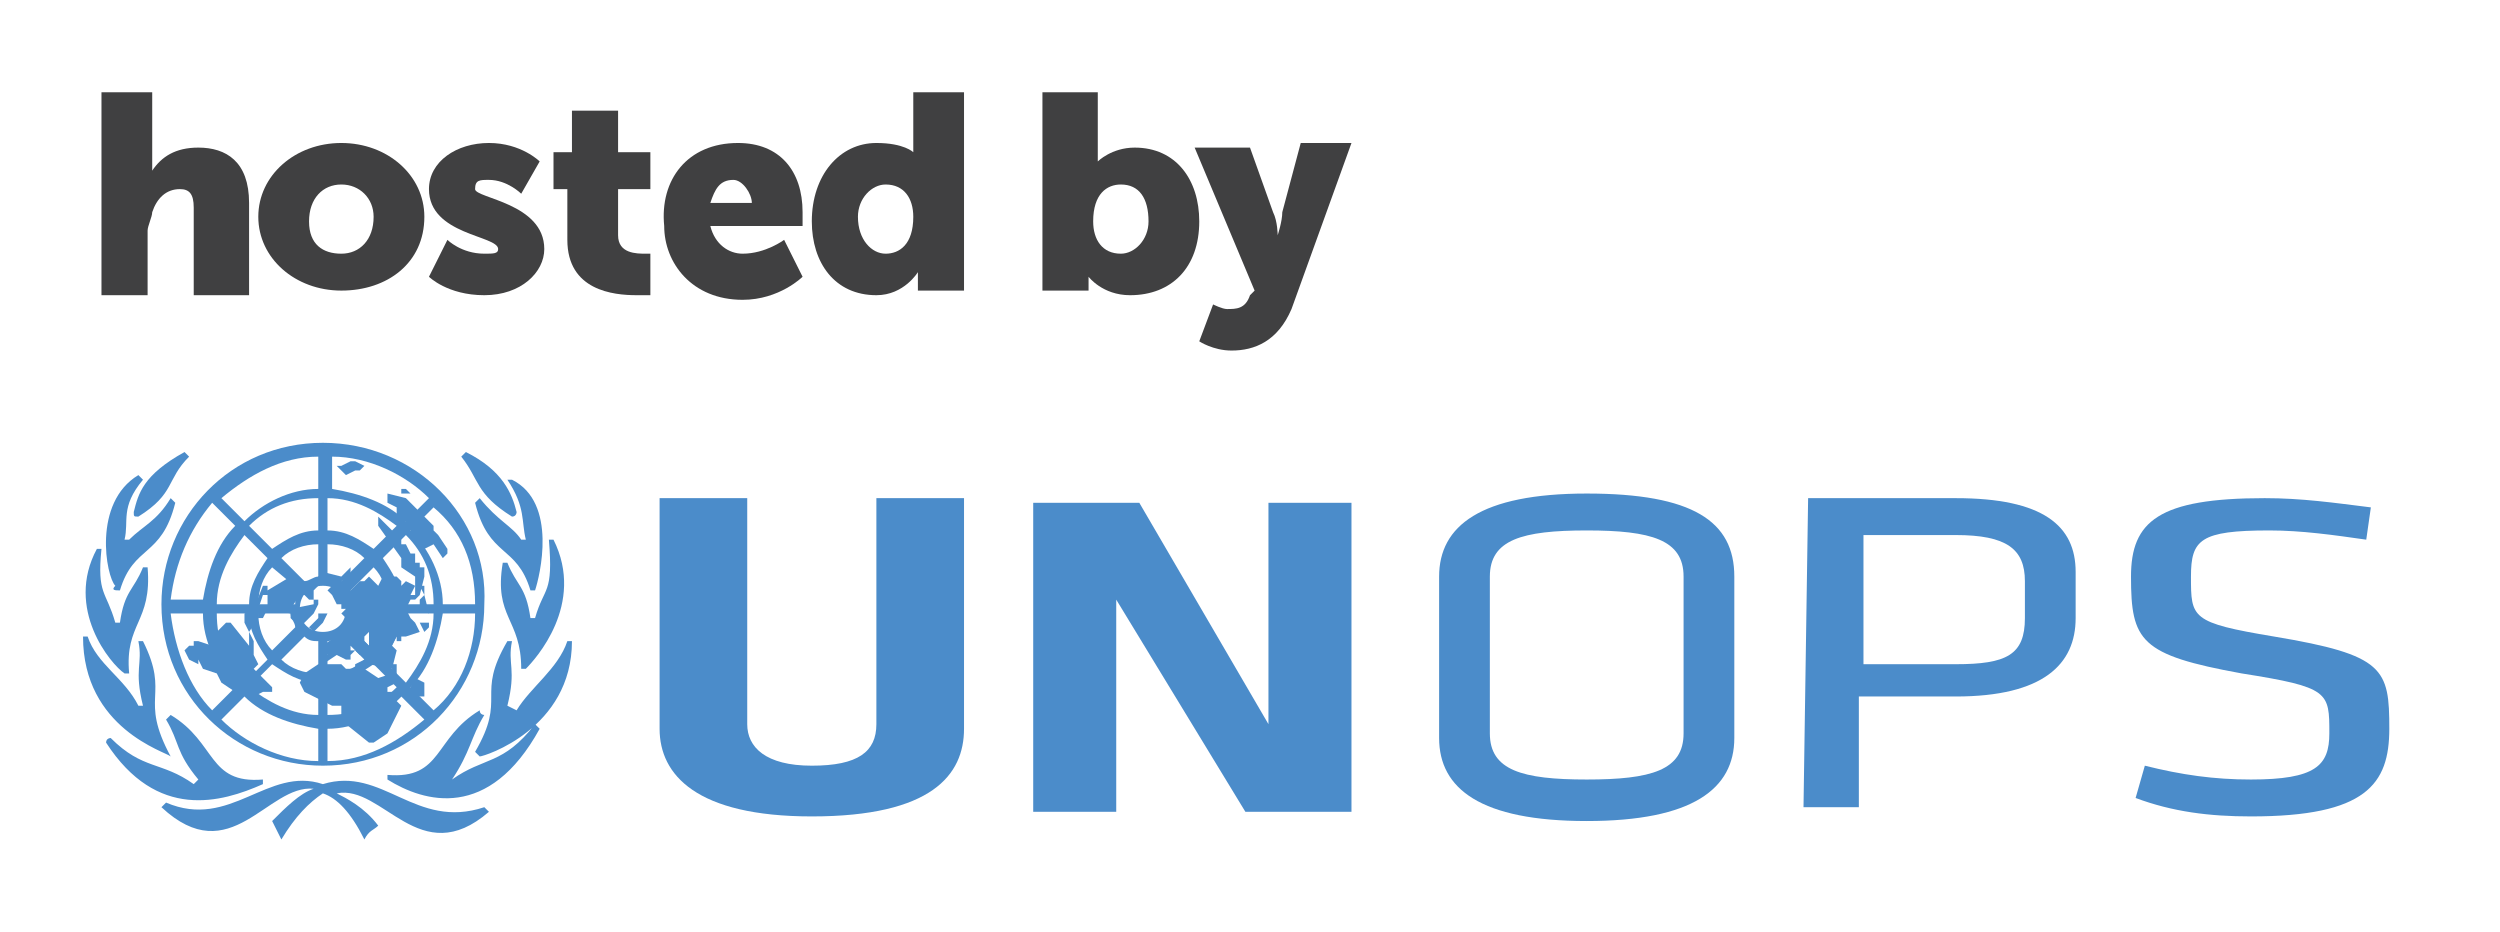 <?xml version="1.0" encoding="utf-8"?>
<!-- Generator: Adobe Illustrator 18.1.1, SVG Export Plug-In . SVG Version: 6.00 Build 0)  -->
<svg version="1.1" id="Layer_1" xmlns="http://www.w3.org/2000/svg" xmlns:xlink="http://www.w3.org/1999/xlink" x="0px" y="0px"
	 viewBox="0 0 54.2 20.2" enable-background="new 0 0 54.2 20.2" xml:space="preserve">
<g>
	<g>
		<path fill="#4B8CCA" d="M11.6,13.4l-0.1,0c-0.1-0.7-0.3-0.7-0.5-1.2l-0.1,0c-0.2,1.2,0.4,1.2,0.4,2.3l0.1,0
			c0.2-0.2,1.3-1.4,0.6-2.8c0,0-0.1,0-0.1,0C12,12.9,11.8,12.7,11.6,13.4z M11,13.9c-0.7,1.2,0,1.2-0.7,2.4c0,0,0.1,0.1,0.1,0.1
			c0.1,0,2-0.6,2-2.5l-0.1,0c-0.2,0.6-0.8,1-1.1,1.5L11,15.3c0.2-0.8,0-0.9,0.1-1.4C11.1,13.9,11,13.9,11,13.9z M11.1,11.2
			c0.1,0,0.1-0.1,0.1-0.1c-0.1-0.4-0.3-0.9-1.1-1.3c0,0-0.1,0.1-0.1,0.1C10.4,10.4,10.3,10.7,11.1,11.2z M11.3,11.7
			c-0.2-0.3-0.5-0.4-0.9-0.9l-0.1,0.1c0.3,1.2,0.9,0.9,1.2,1.9c0.1,0,0.1,0,0.1,0c0.1-0.3,0.5-1.9-0.5-2.4L11,10.4
			c0.4,0.6,0.3,0.9,0.4,1.3L11.3,11.7z M9.8,16.9L9.8,16.9c0.4-0.6,0.4-0.9,0.7-1.4c0,0-0.1,0-0.1-0.1c-1,0.6-0.8,1.5-2,1.4
			c0,0,0,0.1,0,0.1c0.8,0.5,2.2,0.9,3.3-1.1c0,0-0.1-0.1-0.1-0.1C10.9,16.6,10.5,16.4,9.8,16.9z M7,17c-1.2-0.4-2,1-3.4,0.4
			l-0.1,0.1C5,18.9,5.8,17,6.8,17.1c-0.3,0.1-0.6,0.4-0.9,0.7C6,18,6,18,6.1,18.2c0.3-0.5,0.6-0.8,0.9-1c0.3,0.1,0.6,0.4,0.9,1
			C8,18,8.1,18,8.2,17.9c-0.3-0.4-0.7-0.6-0.9-0.7c1-0.2,1.8,1.7,3.3,0.4l-0.1-0.1C9,18,8.3,16.6,7,17z M5.7,17c0,0,0-0.1,0-0.1
			c-1.2,0.1-1-0.8-2-1.4c0,0-0.1,0.1-0.1,0.1c0.3,0.5,0.2,0.7,0.7,1.3l-0.1,0.1c-0.7-0.5-1.1-0.3-1.8-1c0,0-0.1,0-0.1,0.1
			C3.4,17.8,4.8,17.4,5.7,17z M2.7,14.6l0.1,0c-0.1-1.1,0.5-1.1,0.4-2.3l-0.1,0c-0.2,0.5-0.4,0.5-0.5,1.2l-0.1,0
			c-0.2-0.7-0.4-0.6-0.3-1.6c0,0-0.1,0-0.1,0C1.4,13.2,2.4,14.4,2.7,14.6z M3,11.2c0.8-0.5,0.6-0.8,1.1-1.3c0,0-0.1-0.1-0.1-0.1
			c-0.9,0.5-1,0.9-1.1,1.3C2.9,11.2,2.9,11.2,3,11.2z M3.7,16.4C3.7,16.4,3.8,16.3,3.7,16.4c-0.7-1.3,0-1.3-0.6-2.5c0,0-0.1,0-0.1,0
			c0.1,0.5-0.1,0.6,0.1,1.4L3,15.3c-0.3-0.6-0.9-0.9-1.1-1.5l-0.1,0C1.8,15.8,3.6,16.3,3.7,16.4z M2.6,12.8c0.3-1,0.9-0.7,1.2-1.9
			l-0.1-0.1c-0.3,0.5-0.6,0.6-0.9,0.9l-0.1,0c0.1-0.4-0.1-0.7,0.4-1.3L3,10.3c-1,0.6-0.7,2.2-0.5,2.4C2.4,12.8,2.5,12.8,2.6,12.8z"
			/>
		<path fill="#4B8CCA" d="M7,9.6c-2,0-3.5,1.6-3.5,3.5c0,2,1.6,3.5,3.5,3.5c2,0,3.5-1.6,3.5-3.5C10.6,11.2,9,9.6,7,9.6z M10.3,13.1
			H9.6c0-0.6-0.3-1.2-0.7-1.6l0.5-0.5C10,11.5,10.3,12.2,10.3,13.1z M8.8,11.3c-0.4-0.4-1-0.6-1.6-0.7l0-0.7c0.8,0,1.6,0.4,2.1,0.9
			L8.8,11.3z M7.5,13.2c0,0.3-0.2,0.5-0.5,0.5c-0.3,0-0.5-0.2-0.5-0.5c0-0.3,0.2-0.5,0.5-0.5C7.3,12.7,7.5,12.9,7.5,13.2z M6.9,12.5
			c-0.1,0-0.2,0.1-0.3,0.1l-0.5-0.5c0.2-0.2,0.5-0.3,0.8-0.3L6.9,12.5z M6.6,13.8c0.1,0.1,0.2,0.1,0.3,0.1l0,0.7
			c-0.3,0-0.6-0.1-0.8-0.3L6.6,13.8z M7.1,13.9c0.1,0,0.2-0.1,0.3-0.1l0.5,0.5c-0.2,0.2-0.5,0.3-0.8,0.3L7.1,13.9z M7.4,12.6
			c-0.1-0.1-0.2-0.1-0.3-0.1l0-0.7c0.3,0,0.6,0.1,0.8,0.3L7.4,12.6z M6.9,11.5c-0.4,0-0.7,0.2-1,0.4l-0.5-0.5
			c0.4-0.4,0.9-0.6,1.5-0.6L6.9,11.5z M6.5,12.8c-0.1,0.1-0.1,0.2-0.1,0.3H5.6c0-0.3,0.1-0.6,0.3-0.8L6.5,12.8z M6.3,13.3
			c0,0.1,0.1,0.2,0.1,0.3l-0.5,0.5c-0.2-0.2-0.3-0.5-0.3-0.8H6.3z M5.9,14.4c0.3,0.2,0.6,0.4,1,0.4l0,0.7c-0.6,0-1.1-0.3-1.5-0.6
			L5.9,14.4z M7.1,14.8c0.4,0,0.7-0.2,1-0.4l0.5,0.5c-0.4,0.4-0.9,0.6-1.5,0.6L7.1,14.8z M7.6,13.6c0.1-0.1,0.1-0.2,0.1-0.3h0.7
			c0,0.3-0.1,0.6-0.3,0.8L7.6,13.6z M7.7,13.1c0-0.1-0.1-0.2-0.1-0.3l0.5-0.5c0.2,0.2,0.3,0.5,0.3,0.8H7.7z M8.1,11.9
			c-0.3-0.2-0.6-0.4-1-0.4l0-0.7c0.6,0,1.1,0.3,1.5,0.6L8.1,11.9z M6.9,10.6c-0.6,0-1.2,0.3-1.6,0.7l-0.5-0.5
			c0.6-0.5,1.3-0.9,2.1-0.9L6.9,10.6z M5.8,12.1c-0.2,0.3-0.4,0.6-0.4,1H4.7c0-0.6,0.3-1.1,0.6-1.5L5.8,12.1z M5.4,13.3
			c0,0.4,0.2,0.7,0.4,1l-0.5,0.5c-0.4-0.4-0.6-0.9-0.6-1.5L5.4,13.3z M5.3,15.1c0.4,0.4,1,0.6,1.6,0.7l0,0.7c-0.8,0-1.6-0.4-2.1-0.9
			L5.3,15.1z M7.1,15.8c0.6,0,1.2-0.3,1.6-0.7l0.5,0.5c-0.6,0.5-1.3,0.9-2.1,0.9L7.1,15.8z M8.3,14.3c0.2-0.3,0.4-0.6,0.4-1l0.7,0
			c0,0.6-0.3,1.1-0.6,1.5L8.3,14.3z M8.7,13.1c0-0.4-0.2-0.7-0.4-1l0.5-0.5c0.4,0.4,0.6,0.9,0.6,1.5L8.7,13.1z M4.6,10.9l0.5,0.5
			c-0.4,0.4-0.6,1-0.7,1.6l-0.7,0C3.8,12.2,4.1,11.5,4.6,10.9z M3.7,13.3h0.7c0,0.6,0.3,1.2,0.7,1.6l-0.5,0.5
			C4.1,14.9,3.8,14.1,3.7,13.3z M9.4,15.4l-0.5-0.5c0.4-0.4,0.6-1,0.7-1.6h0.7C10.3,14.1,10,14.9,9.4,15.4z"/>
		<path fill="#4B8CCA" d="M7.5,10.3l0.2-0.1l0.1,0l0.1-0.1l0,0l-0.2-0.1l-0.1,0l-0.2,0.1l-0.1,0l0,0L7.5,10.3L7.5,10.3z M8.9,10.7
			l-0.1-0.1l-0.1,0v0.1L8.9,10.7L8.9,10.7z M9.5,11.6l-0.1-0.1l0-0.1l-0.6-0.6l-0.4-0.1l0,0.2L8.6,11l0,0.3l0.2,0l0.1,0.1l0,0.2
			L9,11.7l0.2,0.2l0.2-0.1l0.2,0.3L9.7,12l0-0.1L9.5,11.6z M9.1,13.5L9.1,13.5l0.1,0.2l0.1-0.1l0-0.1L9.1,13.5L9.1,13.5z M9.2,12.9
			L9.2,12.9l0-0.2l-0.1,0L9.2,12.9L9.1,13l0,0.2l0.2,0.1L9.2,12.9L9.2,12.9z M7.1,13.3L7.1,13.3l-0.2,0l0,0.1l-0.2,0.2l0.1,0.1
			L7,13.5L7.1,13.3z M9,14.7L9,14.7L9,14.7l-0.1,0.2l0,0.2L9,15.1l0.2,0L9.2,15l0-0.2L9,14.7z M8.5,14l0.1-0.2l0,0.1l0.1,0l0-0.1
			l0.1,0l0.3-0.1L9,13.5l-0.1-0.1l-0.1-0.2L8.9,13l0.1,0l0.1-0.1l0.1-0.4l0-0.2l-0.1,0l0-0.1l-0.1,0L9,12l0,0l-0.1,0l-0.1-0.2
			l-0.1,0l0-0.1l-0.5-0.5l0,0l0,0.2l0.5,0.7l0,0.2L9,12.5L9,12.8L9,12.9l-0.1,0l0.1-0.2l-0.2-0.1l-0.1,0.1l0,0l0-0.1l-0.1-0.1
			l-0.3,0l-0.1,0.2l-0.2-0.2l-0.1,0l0.1,0l-0.1,0.1l-0.1,0l-0.2,0.2l-0.1,0l-0.1-0.1l0-0.1l0.2-0.1l0-0.1l0-0.1l-0.2,0.2l-0.4-0.1
			l-0.1,0.1l0,0.2l-0.6-0.2l-0.5,0.3l0,0.1l-0.1,0l-0.1,0.3l0,0.2l-0.2,0.3l0,0.3L5,13.5l-0.1,0l-0.2,0.2l0,0.2l0,0.1L4.6,14
			l-0.3-0.1l-0.1,0l0,0.1l0,0l0,0H4.1L4,14.1l0.1,0.2l0.2,0.1l0-0.1l0.1,0.2l0.3,0.1l0.1,0.2l0.3,0.2l0.2,0l0.2,0.1l0.2-0.1l0.2,0
			l0-0.1l-0.4-0.4l0.1-0.1l-0.1-0.2l0-0.3l-0.2-0.4l0-0.2l0.2-0.1l0.2-0.5l0.1,0l0,0.5l-0.2,0l0,0.2l0.1,0l0.1-0.2l0.5,0.1l0,0.1
			l0.2,0.2l0.3-0.3l0.1-0.2l0-0.1l-0.1,0l0,0.1l-0.5,0.1l0.2-0.3l0.1,0l0.1,0.1l0.1,0l0-0.2l0.1-0.1l0-0.1l0.2,0L7,12.6l0.1,0
			l0.1,0.1l-0.1,0.1l0.1,0.1l0,0l0.1,0.2l0.1,0l0,0.1l0.1,0l-0.1,0.1l0.1,0.1l0,0.1h0.1l-0.1,0.2l-0.1,0L7,14l0,0l0,0l0,0.1l0.1,0.1
			l-0.1,0l0,0.2l0.3-0.2l0.2,0.1l0.1,0v-0.1l0.1-0.1l0.1,0.1l0.1-0.1l0.1,0.1l-0.1,0.1l-0.2,0.1l0,0.1l-0.2,0l-0.1-0.1H7.2l-0.1,0
			l-0.2,0l-0.3,0.2l-0.1,0.2l0.1,0.2l0.6,0.3l0.2,0l0,0.2l0.1,0.2L8,16.1l0.1,0l0.3-0.2l0.3-0.6l-0.1-0.1l0.2-0.2L8.4,15l0-0.1
			l0.2-0.1l0-0.2l0-0.2l-0.1,0l0,0.2l0,0l-0.3,0.1l-0.3-0.2l0.1-0.1l0.5,0.1l0.1-0.4L8.5,14L8.4,14l-0.2,0.1l0-0.1L8.5,14z
			 M7.8,14.1L7.8,14.1l-0.2,0l0-0.1l0.1,0L7.8,14.1L7.8,14.1z M8,14l-0.1-0.1l0-0.1l0.1-0.1L8,13.8L8,14L8,14z"/>
	</g>
	<g>
		<path fill="#4B8CCA" d="M20.9,10.8l0,5c0,1-0.7,1.9-3.3,1.9c-2.5,0-3.3-0.9-3.3-1.9l0-5l1.9,0l0,4.9c0,0.5,0.4,0.9,1.4,0.9
			c1,0,1.4-0.3,1.4-0.9l0-4.9L20.9,10.8z"/>
		<path fill="#4B8CCA" d="M24.2,13l0,4.6h-1.8l0-6.7l2.3,0l2.8,4.8l0-4.8l1.8,0l0,6.7l-2.3,0L24.2,13z"/>
		<path fill="#4B8CCA" d="M39.2,10.8l3.2,0c1.9,0,2.6,0.6,2.6,1.6v1c0,1-0.7,1.7-2.6,1.7l-2.1,0l0,2.4h-1.2L39.2,10.8z M42.4,11.6
			l-2,0v2.8l2,0c1.1,0,1.5-0.2,1.5-1l0-0.8C43.9,11.9,43.5,11.6,42.4,11.6z"/>
		<path fill="#4B8CCA" d="M34.4,10.7c-2.3,0-3.2,0.7-3.2,1.8l0,3.5c0,1.1,0.9,1.8,3.2,1.8c2.3,0,3.2-0.7,3.2-1.8l0-3.5
			C37.6,11.3,36.7,10.7,34.4,10.7z M36.5,15.9c0,0.8-0.7,1-2.1,1c-1.4,0-2.1-0.2-2.1-1l0-3.4c0-0.8,0.7-1,2.1-1c1.4,0,2.1,0.2,2.1,1
			L36.5,15.9z"/>
		<path fill="#4B8CCA" d="M48.8,17.7c-0.9,0-1.7-0.1-2.5-0.4l0.2-0.7c0.8,0.2,1.5,0.3,2.3,0.3c1.4,0,1.7-0.3,1.7-1
			c0-0.9,0-1-1.9-1.3c-2.2-0.4-2.4-0.7-2.4-2.1c0-1.2,0.6-1.7,2.9-1.7c0.8,0,1.5,0.1,2.3,0.2l-0.1,0.7c-0.7-0.1-1.4-0.2-2.1-0.2
			c-1.5,0-1.7,0.2-1.7,1c0,0.9,0,1,1.8,1.3c2.4,0.4,2.5,0.7,2.5,2C51.8,17,51.3,17.7,48.8,17.7z"/>
	</g>
</g>
<g>
	<path fill="#404041" d="M2.2,2h1.1v1.4c0,0.2,0,0.3,0,0.3h0c0.2-0.3,0.5-0.5,1-0.5c0.6,0,1.1,0.3,1.1,1.2v2H4.2V4.5
		c0-0.3-0.1-0.4-0.3-0.4c-0.3,0-0.5,0.2-0.6,0.5c0,0.1-0.1,0.3-0.1,0.4v1.4H2.2V2z"/>
	<path fill="#404041" d="M7.4,3.1c1,0,1.8,0.7,1.8,1.6c0,1-0.8,1.6-1.8,1.6c-1,0-1.8-0.7-1.8-1.6C5.6,3.8,6.4,3.1,7.4,3.1z M7.4,5.5
		c0.4,0,0.7-0.3,0.7-0.8C8.1,4.3,7.8,4,7.4,4C7,4,6.7,4.3,6.7,4.8C6.7,5.3,7,5.5,7.4,5.5z"/>
	<path fill="#404041" d="M9.7,5.2c0,0,0.3,0.3,0.8,0.3c0.2,0,0.3,0,0.3-0.1c0-0.3-1.5-0.3-1.5-1.3c0-0.6,0.6-1,1.3-1
		c0.7,0,1.1,0.4,1.1,0.4l-0.4,0.7c0,0-0.3-0.3-0.7-0.3c-0.2,0-0.3,0-0.3,0.2c0,0.2,1.5,0.3,1.5,1.3c0,0.5-0.5,1-1.3,1
		C9.7,6.4,9.3,6,9.3,6L9.7,5.2z"/>
	<path fill="#404041" d="M12.4,4.1H12V3.3h0.4V2.4h1v0.9h0.7v0.8h-0.7v1c0,0.4,0.4,0.4,0.6,0.4c0.1,0,0.1,0,0.1,0v0.9
		c0,0-0.1,0-0.3,0c-0.5,0-1.5-0.1-1.5-1.2V4.1z"/>
	<path fill="#404041" d="M16,3.1c0.9,0,1.4,0.6,1.4,1.5c0,0.1,0,0.3,0,0.3h-2c0.1,0.4,0.4,0.6,0.7,0.6c0.5,0,0.9-0.3,0.9-0.3L17.4,6
		c0,0-0.5,0.5-1.3,0.5c-1.1,0-1.7-0.8-1.7-1.6C14.3,3.9,14.9,3.1,16,3.1z M16.3,4.4c0-0.2-0.2-0.5-0.4-0.5c-0.3,0-0.4,0.2-0.5,0.5
		H16.3z"/>
	<path fill="#404041" d="M19,3.1c0.6,0,0.8,0.2,0.8,0.2h0c0,0,0-0.1,0-0.1V2h1.1v4.3h-1V6.1c0-0.1,0-0.2,0-0.2h0
		c0,0-0.3,0.5-0.9,0.5c-0.9,0-1.4-0.7-1.4-1.6C17.6,3.8,18.2,3.1,19,3.1z M19.2,5.5c0.3,0,0.6-0.2,0.6-0.8c0-0.4-0.2-0.7-0.6-0.7
		c-0.3,0-0.6,0.3-0.6,0.7C18.6,5.2,18.9,5.5,19.2,5.5z"/>
	<path fill="#404041" d="M22.7,2h1.1v1.2c0,0.2,0,0.3,0,0.3h0c0,0,0.3-0.3,0.8-0.3c0.9,0,1.4,0.7,1.4,1.6c0,1-0.6,1.6-1.5,1.6
		c-0.6,0-0.9-0.4-0.9-0.4h0c0,0,0,0.1,0,0.2v0.1h-1V2z M24.3,5.5c0.3,0,0.6-0.3,0.6-0.7c0-0.5-0.2-0.8-0.6-0.8
		c-0.3,0-0.6,0.2-0.6,0.8C23.7,5.2,23.9,5.5,24.3,5.5z"/>
	<path fill="#404041" d="M26.3,6.6c0,0,0.2,0.1,0.3,0.1c0.2,0,0.4,0,0.5-0.3l0.1-0.1l-1.3-3.1h1.2l0.5,1.4c0.1,0.2,0.1,0.5,0.1,0.5
		h0c0,0,0.1-0.3,0.1-0.5l0.4-1.5h1.1L28,6.7c-0.3,0.7-0.8,0.9-1.3,0.9c-0.4,0-0.7-0.2-0.7-0.2L26.3,6.6z"/>
</g>
</svg>
